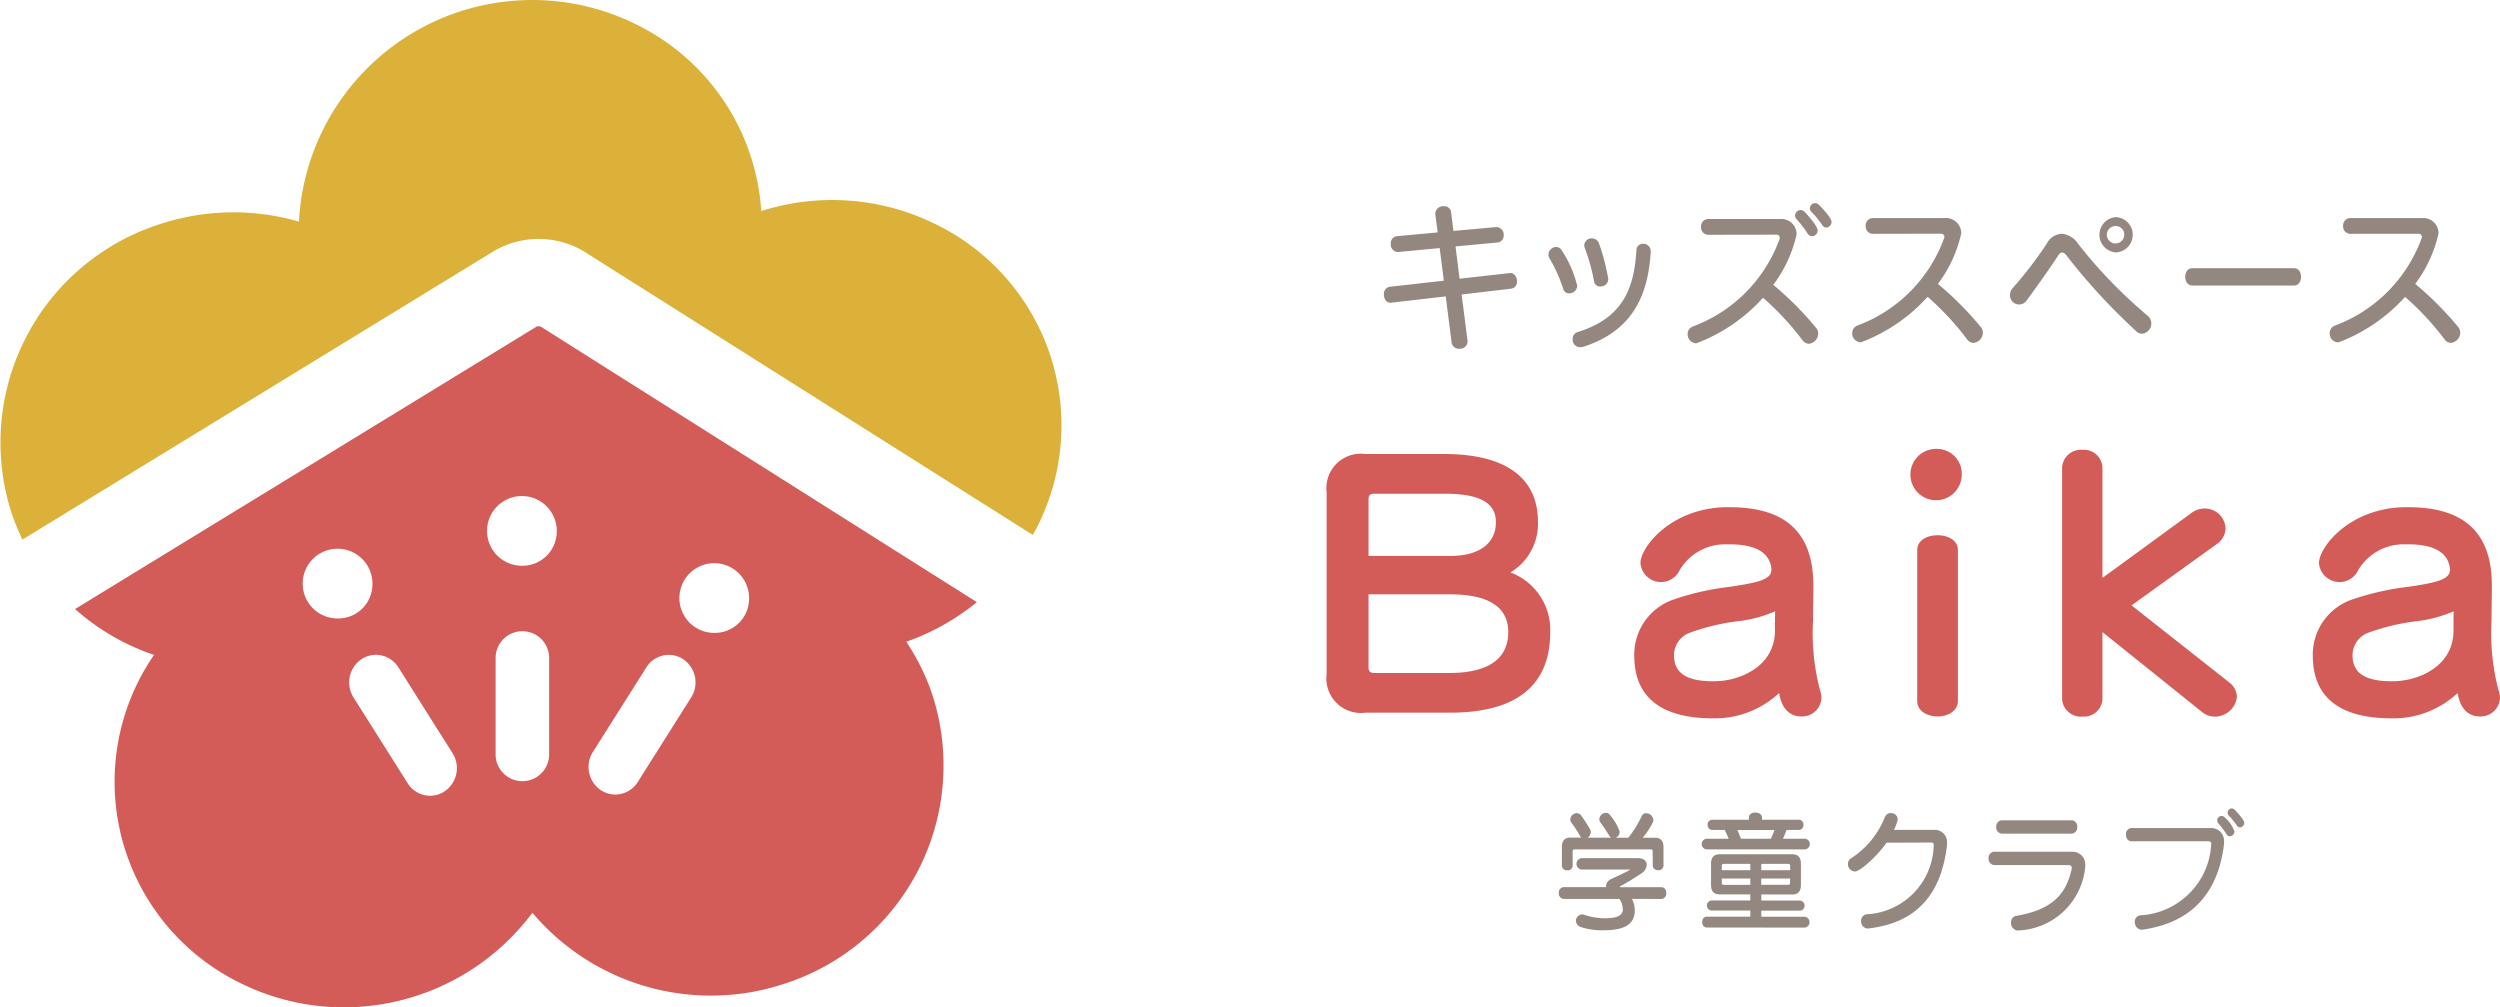 <svg id="グループ_18979" data-name="グループ 18979" xmlns="http://www.w3.org/2000/svg" xmlns:xlink="http://www.w3.org/1999/xlink" width="164.111" height="66.126" viewBox="0 0 164.111 66.126">
  <defs>
    <clipPath id="clip-path">
      <rect id="長方形_7341" data-name="長方形 7341" width="164.111" height="66.126" fill="none"/>
    </clipPath>
  </defs>
  <g id="グループ_18978" data-name="グループ 18978" clip-path="url(#clip-path)">
    <path id="パス_123873" data-name="パス 123873" d="M38.436,34.313a.725.725,0,0,0-.223,0L7.892,52.868a15.051,15.051,0,0,0,5.183,3.011,14.7,14.7,0,0,0,5.759,21.586,15.287,15.287,0,0,0,6.7,1.549,15.456,15.456,0,0,0,12.38-6.208,15.343,15.343,0,0,0,16.61,4.637,15.052,15.052,0,0,0,9.643-18.956,14.6,14.6,0,0,0-1.709-3.471,15.366,15.366,0,0,0,4.633-2.6ZM25.206,53.486A2.289,2.289,0,1,1,27.413,51.2a2.251,2.251,0,0,1-2.207,2.287m6.95,11.345h0a1.719,1.719,0,0,1-.955.292,1.74,1.74,0,0,1-1.475-.823L26.17,58.667a1.841,1.841,0,0,1,.517-2.5,1.7,1.7,0,0,1,1.322-.253,1.75,1.75,0,0,1,1.108.783l3.556,5.634a1.841,1.841,0,0,1-.516,2.5m6.855-2.462a1.757,1.757,0,1,1-3.513,0V56.123a1.757,1.757,0,1,1,3.513,0ZM37.305,50.025a2.288,2.288,0,1,1,2.208-2.287,2.251,2.251,0,0,1-2.208,2.287m11.034,8.641-3.508,5.556a1.741,1.741,0,0,1-1.475.823,1.716,1.716,0,0,1-.955-.292,1.84,1.84,0,0,1-.517-2.5L45.393,56.7a1.745,1.745,0,0,1,1.107-.784,1.7,1.7,0,0,1,1.322.253,1.841,1.841,0,0,1,.517,2.5m1.593-4.236a2.288,2.288,0,1,1,2.207-2.287,2.251,2.251,0,0,1-2.207,2.287" transform="translate(-2.965 -12.888)" fill="#d35c59"/>
    <path id="パス_123874" data-name="パス 123874" d="M68.918,23.244h0a14.708,14.708,0,0,0-7.579-8.565,15.3,15.3,0,0,0-11.367-.823A14.7,14.7,0,0,0,41.654,1.549a15.336,15.336,0,0,0-22.03,13,15.434,15.434,0,0,0-9.213.192A15.052,15.052,0,0,0,.767,33.7a14.68,14.68,0,0,0,.707,1.72L32.463,16.457a5.815,5.815,0,0,1,5.86.041L67.8,35.118a14.707,14.707,0,0,0,1.116-11.873" transform="translate(0 0)" fill="#dbb13a"/>
    <path id="パス_123875" data-name="パス 123875" d="M151.567,55.51a3.728,3.728,0,0,0,1.8-3.326c0-2.029-1.076-4.447-6.2-4.447h-5.13a2.264,2.264,0,0,0-2.543,2.521V62.2a2.264,2.264,0,0,0,2.543,2.52h5.536c4.382,0,6.6-1.78,6.6-5.293a4.019,4.019,0,0,0-2.61-3.913m-3.93-1.084h-5.388v-3.66c0-.336.084-.423.407-.423h4.639c2.97,0,3.314,1.074,3.314,1.883,0,1.378-1.111,2.2-2.973,2.2m-.042,7.683h-4.916c-.341,0-.429-.087-.429-.422v-4.74h5.345c2.54,0,3.827.833,3.827,2.475,0,2.221-2.081,2.686-3.827,2.686" transform="translate(-52.409 -17.936)" fill="#d35c59"/>
    <path id="パス_123876" data-name="パス 123876" d="M183.578,60.763c0-.378.006-.755.011-1.124s.011-.7.011-1.034v-.127c0-3.462-1.8-5.145-5.493-5.145h-.328c-3.591.111-5.528,2.649-5.528,3.663a1.352,1.352,0,0,0,2.493.618,3.446,3.446,0,0,1,3.021-1.844h.342c1.7,0,2.621.543,2.737,1.586v.106c0,.655-1.049.847-2.761,1.1a17.748,17.748,0,0,0-3.608.814,3.82,3.82,0,0,0-2.631,3.69c0,2.74,1.747,4.128,5.193,4.128a6.2,6.2,0,0,0,4.318-1.662c.214,1.377,1.056,1.536,1.432,1.536a1.273,1.273,0,0,0,1.345-1.207,1.49,1.49,0,0,0-.1-.534,14.863,14.863,0,0,1-.453-4.568m-6.454,4h-.107c-1.751,0-2.566-.544-2.566-1.713a1.583,1.583,0,0,1,1.115-1.5,14.259,14.259,0,0,1,2.973-.715,8.636,8.636,0,0,0,2.551-.664c-.006.243-.011.551-.011.845v.423c0,2.42-2.426,3.322-3.955,3.322" transform="translate(-64.564 -20.038)" fill="#d35c59"/>
    <path id="パス_123877" data-name="パス 123877" d="M202.754,47.2a1.686,1.686,0,1,0,1.6,1.694,1.632,1.632,0,0,0-1.6-1.694" transform="translate(-75.575 -17.732)" fill="#d35c59"/>
    <path id="パス_123878" data-name="パス 123878" d="M202.942,56.277c-.792,0-1.346.4-1.346.971V67.17c0,.662.677,1.008,1.346,1.008.642,0,1.324-.353,1.324-1.008V57.248c0-.667-.687-.971-1.324-.971" transform="translate(-75.742 -21.144)" fill="#d35c59"/>
    <path id="パス_123879" data-name="パス 123879" d="M221.388,57.51l5.607-4.033a1.276,1.276,0,0,0,.565-1.034,1.362,1.362,0,0,0-1.388-1.293,1.444,1.444,0,0,0-.886.32l-5.806,4.236V48.464a1.217,1.217,0,0,0-1.324-1.166,1.231,1.231,0,0,0-1.324,1.166v15.2a1.224,1.224,0,0,0,1.324,1.144,1.21,1.21,0,0,0,1.324-1.144v-4.4l6.493,5.21a1.305,1.305,0,0,0,.883.336,1.454,1.454,0,0,0,1.453-1.293,1.25,1.25,0,0,0-.5-.946Z" transform="translate(-81.466 -17.77)" fill="#d35c59"/>
    <path id="パス_123880" data-name="パス 123880" d="M255.378,65.331a14.861,14.861,0,0,1-.453-4.568c0-.378.006-.755.011-1.124s.011-.7.011-1.034v-.127c0-3.462-1.8-5.145-5.493-5.145h-.328c-3.591.111-5.528,2.649-5.528,3.663a1.352,1.352,0,0,0,2.493.618,3.446,3.446,0,0,1,3.021-1.844h.342c1.7,0,2.621.543,2.738,1.586v.106c0,.655-1.049.847-2.761,1.1a17.747,17.747,0,0,0-3.608.814,3.82,3.82,0,0,0-2.631,3.69c0,2.74,1.747,4.128,5.193,4.128a6.2,6.2,0,0,0,4.318-1.662c.214,1.377,1.056,1.536,1.432,1.536a1.273,1.273,0,0,0,1.346-1.207,1.506,1.506,0,0,0-.1-.534m-6.908-.569h-.107c-1.751,0-2.566-.544-2.566-1.713a1.583,1.583,0,0,1,1.115-1.5,14.259,14.259,0,0,1,2.973-.715,8.636,8.636,0,0,0,2.551-.664c-.006.243-.011.551-.011.845v.423c0,2.42-2.426,3.322-3.955,3.322" transform="translate(-91.37 -20.038)" fill="#d35c59"/>
    <path id="パス_123881" data-name="パス 123881" d="M150.619,27.481l.381,2.99a.314.314,0,0,1,.009.093.491.491,0,0,1-.536.476.477.477,0,0,1-.508-.383l-.39-3.052-3.6.414h-.049c-.263,0-.41-.268-.41-.539a.463.463,0,0,1,.381-.506l3.554-.4-.273-2.141-2.734.258H146.4a.485.485,0,0,1-.43-.538.454.454,0,0,1,.4-.5l2.676-.248-.147-1.138c0-.031-.01-.052-.01-.082a.512.512,0,0,1,.557-.5.448.448,0,0,1,.479.373l.156,1.252,2.812-.258h.029a.5.5,0,0,1,.459.538.447.447,0,0,1-.4.476l-2.763.258.263,2.121,3.3-.372h.049c.263,0,.42.269.42.538a.448.448,0,0,1-.371.486Z" transform="translate(-54.671 -8.148)" fill="#93877f"/>
    <path id="パス_123882" data-name="パス 123882" d="M164.182,28.685a.4.4,0,0,1-.39-.3,9.757,9.757,0,0,0-.9-2,.479.479,0,0,1-.068-.248.514.514,0,0,1,.5-.5.461.461,0,0,1,.39.248,7.412,7.412,0,0,1,1,2.307.525.525,0,0,1-.528.486m5.351-2.721c-.165,2.742-1.113,5.152-4.384,6.217a.707.707,0,0,1-.244.042.494.494,0,0,1-.5-.518.47.47,0,0,1,.332-.476c3.066-.951,3.71-2.99,3.857-5.379a.42.42,0,0,1,.449-.414.476.476,0,0,1,.488.486Zm-3.3,2.276a.4.4,0,0,1-.42-.341,12.538,12.538,0,0,0-.606-2.183.515.515,0,0,1-.039-.2.48.48,0,0,1,.508-.435.475.475,0,0,1,.459.322,13.657,13.657,0,0,1,.6,2.276.331.331,0,0,1,.01.1.487.487,0,0,1-.508.455" transform="translate(-61.176 -9.424)" fill="#93877f"/>
    <path id="パス_123883" data-name="パス 123883" d="M178.795,23.437a.479.479,0,0,1-.459-.528.473.473,0,0,1,.459-.508h4.7a1.008,1.008,0,0,1,1.113,1,8.634,8.634,0,0,1-1.533,3.321,21.349,21.349,0,0,1,2.812,2.825.546.546,0,0,1,.137.372.686.686,0,0,1-.615.672.53.53,0,0,1-.42-.238,18.293,18.293,0,0,0-2.587-2.782,11.181,11.181,0,0,1-4.384,2.99.591.591,0,0,1-.566-.6.536.536,0,0,1,.351-.508,9.626,9.626,0,0,0,5.683-5.731.33.33,0,0,0,.019-.093.211.211,0,0,0-.234-.2Zm6.825.093a.341.341,0,0,1-.293-.176,6.936,6.936,0,0,0-.713-.931.351.351,0,0,1-.107-.248.367.367,0,0,1,.361-.362.394.394,0,0,1,.273.124c.351.373.849.973.849,1.22a.377.377,0,0,1-.371.373m.928-.569a.332.332,0,0,1-.263-.166,5.726,5.726,0,0,0-.7-.858.347.347,0,0,1-.107-.238.354.354,0,0,1,.351-.341.331.331,0,0,1,.244.113c.273.269.83.87.83,1.128a.372.372,0,0,1-.351.362" transform="translate(-66.669 -8.024)" fill="#93877f"/>
    <path id="パス_123884" data-name="パス 123884" d="M196.107,23.966a.478.478,0,0,1-.459-.528.471.471,0,0,1,.459-.506h4.7a1.008,1.008,0,0,1,1.113,1,8.638,8.638,0,0,1-1.533,3.321A21.347,21.347,0,0,1,203.2,30.08a.551.551,0,0,1,.137.373.686.686,0,0,1-.616.672.529.529,0,0,1-.42-.238A18.325,18.325,0,0,0,199.71,28.1a11.176,11.176,0,0,1-4.384,2.99.591.591,0,0,1-.566-.6.535.535,0,0,1,.351-.507,9.625,9.625,0,0,0,5.682-5.731.315.315,0,0,0,.02-.094.211.211,0,0,0-.234-.2Z" transform="translate(-73.174 -8.616)" fill="#93877f"/>
    <path id="パス_123885" data-name="パス 123885" d="M219.633,30.306a39.361,39.361,0,0,1-4.531-4.914c-.117-.155-.224-.248-.332-.248-.088,0-.176.072-.273.227-.528.817-1.289,1.883-2.031,2.9a.6.6,0,0,1-1.112-.341.684.684,0,0,1,.185-.455,25.963,25.963,0,0,0,2.226-2.907,1.185,1.185,0,0,1,.977-.651,1.434,1.434,0,0,1,1.084.662,31.48,31.48,0,0,0,4.54,4.7.67.67,0,0,1-.352,1.2.55.55,0,0,1-.38-.165m-1.309-5.172a1.16,1.16,0,0,1,0-2.317,1.161,1.161,0,0,1,0,2.317m0-1.729a.571.571,0,1,0,.527.58.547.547,0,0,0-.527-.58" transform="translate(-79.408 -8.572)" fill="#93877f"/>
    <path id="パス_123886" data-name="パス 123886" d="M230.224,29.338c-.293,0-.449-.29-.449-.569s.156-.569.449-.569h6.718c.293,0,.439.29.439.569s-.147.569-.439.569Z" transform="translate(-86.33 -10.595)" fill="#93877f"/>
    <path id="パス_123887" data-name="パス 123887" d="M246.308,23.966a.479.479,0,0,1-.459-.528.472.472,0,0,1,.459-.506H251a1.007,1.007,0,0,1,1.113,1,8.648,8.648,0,0,1-1.533,3.321A21.384,21.384,0,0,1,253.4,30.08a.548.548,0,0,1,.137.373.686.686,0,0,1-.615.672.529.529,0,0,1-.42-.238,18.357,18.357,0,0,0-2.588-2.782,11.18,11.18,0,0,1-4.384,2.99.591.591,0,0,1-.566-.6.535.535,0,0,1,.351-.507A9.631,9.631,0,0,0,251,24.256a.333.333,0,0,0,.019-.094.211.211,0,0,0-.235-.2Z" transform="translate(-92.035 -8.616)" fill="#93877f"/>
    <path id="パス_123888" data-name="パス 123888" d="M168.707,91.111a1.619,1.619,0,0,1,.189.765c0,1.048-.916,1.3-2.091,1.3a4.458,4.458,0,0,1-1.456-.215.44.44,0,0,1-.313-.412.41.41,0,0,1,.4-.412.383.383,0,0,1,.133.017,4.3,4.3,0,0,0,1.339.232c.611,0,1.159-.086,1.2-.524v-.077a1.251,1.251,0,0,0-.22-.67h-3.656a.35.35,0,0,1-.321-.386.346.346,0,0,1,.321-.386h2.811a.149.149,0,0,1-.039-.1.607.607,0,0,1,.337-.43c.485-.232.971-.438,1.269-.627h-3.187a.374.374,0,0,1,0-.747h3.7c.368,0,.556.2.556.438a.7.7,0,0,1-.313.541,16.509,16.509,0,0,1-1.425.868.071.071,0,0,0-.023.061h2.725c.219,0,.321.189.321.386a.345.345,0,0,1-.321.386Zm1.363-3.119c0-.086-.039-.129-.117-.129h-5.019c-.079,0-.117.042-.117.129v.954a.317.317,0,0,1-.352.292.321.321,0,0,1-.353-.292V87.708q0-.618.564-.619h.7a.524.524,0,0,1-.071-.1,6.879,6.879,0,0,0-.556-.859.381.381,0,0,1-.086-.241.436.436,0,0,1,.431-.4.338.338,0,0,1,.266.129,8.36,8.36,0,0,1,.6.928.39.39,0,0,1,.047.18.472.472,0,0,1-.2.37h1.535a.5.5,0,0,1-.117-.12c-.117-.189-.306-.506-.58-.876a.369.369,0,0,1-.078-.223.449.449,0,0,1,.431-.413.309.309,0,0,1,.25.12,3.482,3.482,0,0,1,.658,1.117.46.46,0,0,1-.258.4h.822a7.21,7.21,0,0,0,.876-1.409.318.318,0,0,1,.306-.2.478.478,0,0,1,.462.447.382.382,0,0,1-.047.18,5.2,5.2,0,0,1-.65.98h.8q.564,0,.564.619v1.22a.317.317,0,0,1-.353.292.321.321,0,0,1-.352-.292Z" transform="translate(-61.582 -32.107)" fill="#93877f"/>
    <path id="パス_123889" data-name="パス 123889" d="M179.3,87.859a.349.349,0,0,1,0-.7h1.417c-.086-.24-.172-.395-.251-.575h-.807a.32.32,0,0,1-.321-.336.315.315,0,0,1,.321-.335h2.389v-.146c0-.215.212-.326.423-.326s.439.112.439.326v.146h2.4a.311.311,0,0,1,.321.335.315.315,0,0,1-.321.336h-.791c-.063.189-.141.361-.235.575H185.7a.35.35,0,0,1,0,.7Zm-.024,5.129a.315.315,0,0,1-.29-.352c0-.18.094-.361.29-.361h2.866v-.4H179.58a.334.334,0,0,1,0-.662h2.561v-.4h-2.013q-.564,0-.564-.619V88.8q0-.618.564-.619H184.9q.564,0,.564.619V90.2q0,.619-.564.619h-2.036v.4h2.553a.334.334,0,0,1,0,.662h-2.553v.4h2.866a.362.362,0,0,1,0,.713Zm2.866-4.176h-1.754c-.079,0-.117.043-.117.129v.283h1.872Zm0,.963h-1.872v.283c0,.086.039.129.117.129h1.754Zm-.846-3.188c.071.18.149.343.227.575H183.5c.086-.223.164-.378.227-.575Zm3.461,2.354c0-.086-.039-.129-.117-.129h-1.778v.413h1.9Zm0,.833h-1.9v.412h1.778c.078,0,.117-.042.117-.129Z" transform="translate(-67.244 -32.102)" fill="#93877f"/>
    <path id="パス_123890" data-name="パス 123890" d="M196.848,87.441c-.556.808-1.707,1.89-2.091,1.89a.481.481,0,0,1-.446-.49.439.439,0,0,1,.2-.37,5.742,5.742,0,0,0,2.232-2.723.4.4,0,0,1,.384-.249.427.427,0,0,1,.454.4,2.515,2.515,0,0,1-.25.7h2.6a.812.812,0,0,1,.885.9c0,.069-.007.155-.016.232-.345,2.707-1.652,4.932-5.113,5.336-.024,0-.047.009-.071.009a.458.458,0,0,1-.439-.49.426.426,0,0,1,.368-.446,4.632,4.632,0,0,0,4.392-4.434.553.553,0,0,0,.008-.111c0-.129-.055-.164-.188-.164Z" transform="translate(-73.005 -32.123)" fill="#93877f"/>
    <path id="パス_123891" data-name="パス 123891" d="M209.466,89.195a.4.4,0,0,1-.36-.438.392.392,0,0,1,.36-.438h5.129a.84.84,0,0,1,.854.911,1,1,0,0,1-.016.215,4.589,4.589,0,0,1-4.338,4.039c-.024,0-.047.009-.071.009a.485.485,0,0,1-.446-.524.409.409,0,0,1,.345-.438c2.427-.421,3.265-1.47,3.625-3.034a.484.484,0,0,0,.016-.1.18.18,0,0,0-.2-.2Zm.509-2.062a.4.4,0,0,1-.368-.438.392.392,0,0,1,.368-.438h4.58a.392.392,0,0,1,.368.438.4.4,0,0,1-.368.438Z" transform="translate(-78.564 -32.408)" fill="#93877f"/>
    <path id="パス_123892" data-name="パス 123892" d="M223.91,87.165c-.243,0-.36-.214-.36-.438a.383.383,0,0,1,.36-.429h5.2a.849.849,0,0,1,.877.928,1.344,1.344,0,0,1-.008.18c-.4,3.231-2.184,5.1-5.309,5.559-.024,0-.055.009-.078.009a.481.481,0,0,1-.462-.506.411.411,0,0,1,.345-.439,4.929,4.929,0,0,0,4.667-4.622c0-.017.008-.043.008-.061,0-.111-.063-.18-.2-.18Zm6.468-.326a.26.26,0,0,1-.227-.138,5.361,5.361,0,0,0-.533-.7.286.286,0,0,1-.078-.2.3.3,0,0,1,.282-.3.266.266,0,0,1,.2.094,2.177,2.177,0,0,1,.65.928.309.309,0,0,1-.3.31m.665-.576a.264.264,0,0,1-.212-.129,4.62,4.62,0,0,0-.517-.636.279.279,0,0,1,.18-.481.271.271,0,0,1,.2.086c.462.489.626.747.626.859a.3.3,0,0,1-.274.3" transform="translate(-83.991 -31.942)" fill="#93877f"/>
  </g>
</svg>
